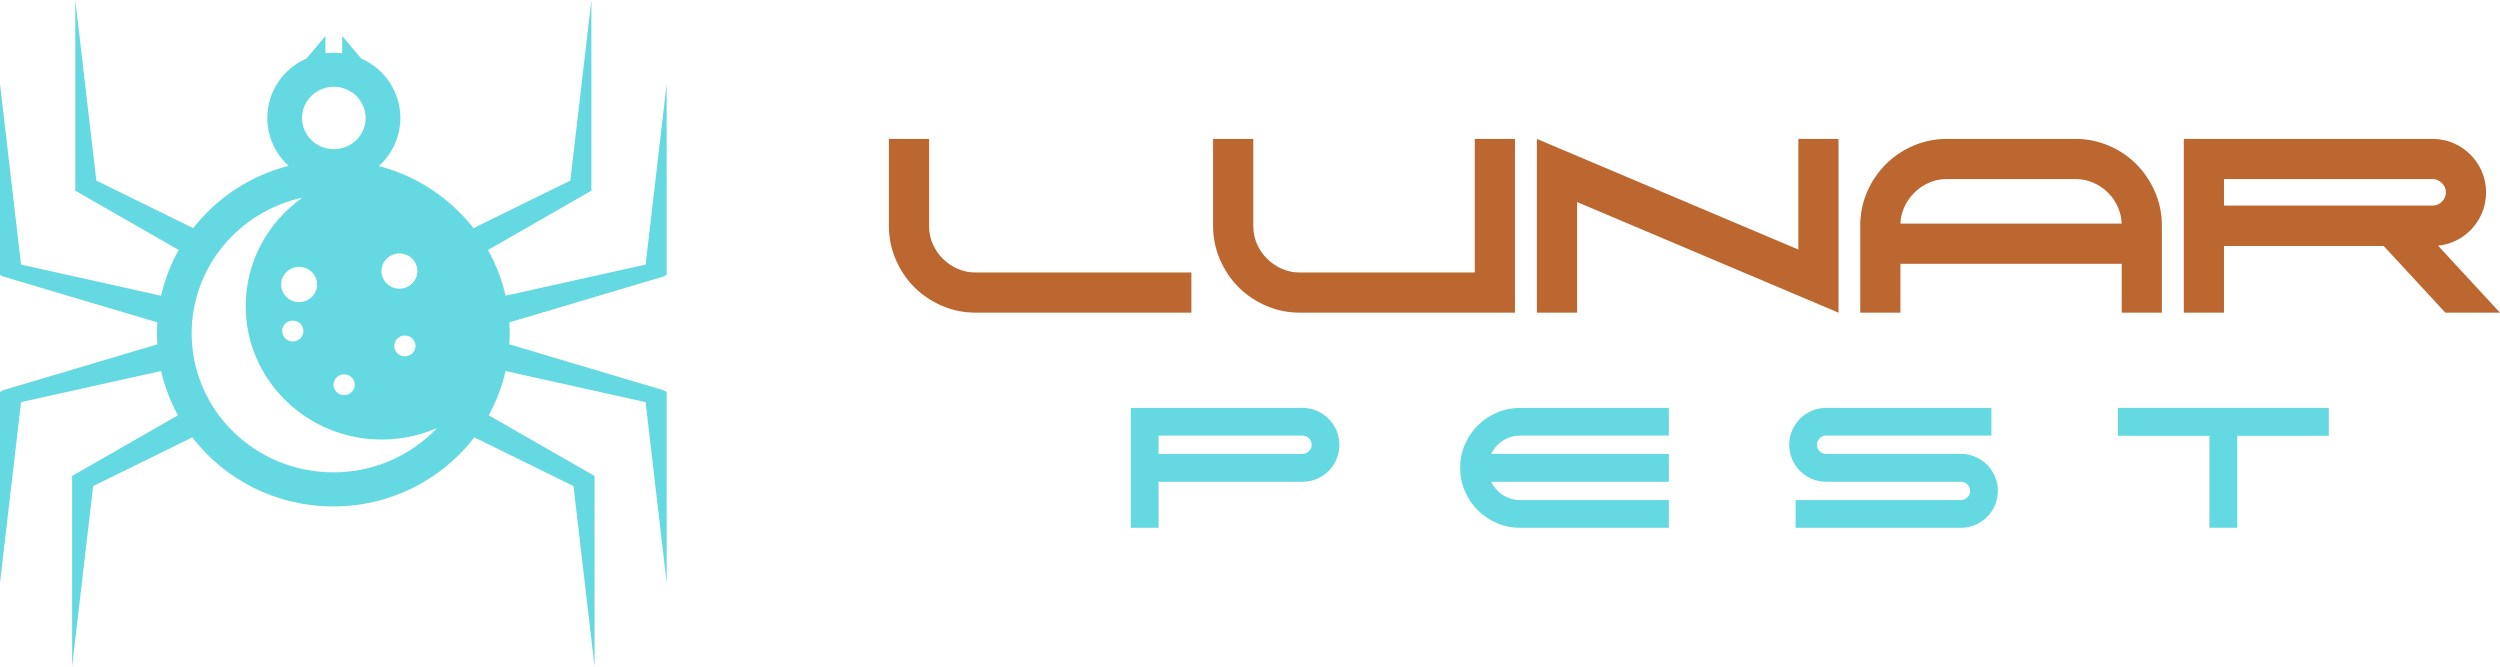 <svg width="180" height="48" viewBox="0 0 180 48" fill="none" xmlns="http://www.w3.org/2000/svg">
<path fill-rule="evenodd" clip-rule="evenodd" d="M109.077 10.783V21.73V22.512H108.295H93.597C92.742 22.512 91.929 22.346 91.164 22.017C90.791 21.857 90.438 21.665 90.101 21.439C89.761 21.21 89.452 20.957 89.176 20.68C88.899 20.403 88.645 20.093 88.416 19.753C88.191 19.418 87.998 19.063 87.838 18.692C87.509 17.925 87.343 17.113 87.343 16.256V10.783V10.001H88.126H89.455H90.237V10.783V16.256C90.237 16.5 90.258 16.726 90.3 16.933C90.343 17.146 90.409 17.354 90.497 17.555C90.589 17.765 90.694 17.959 90.814 18.134C90.929 18.302 91.066 18.468 91.227 18.627C91.534 18.936 91.893 19.18 92.299 19.357C92.501 19.445 92.709 19.511 92.921 19.555C93.129 19.598 93.355 19.619 93.597 19.619H106.185V10.783V10.001H106.966H108.295H109.077V10.783ZM132.374 10.783V21.287V22.512L113.549 14.546V21.73V22.512H112.766H111.438H110.656V21.73V11.226V10.001L129.482 17.967V10.783V10.001H130.263H131.592H132.374V10.783ZM136.833 16.1H152.76C152.754 15.913 152.733 15.736 152.701 15.572C152.659 15.364 152.593 15.156 152.506 14.95C152.418 14.745 152.314 14.553 152.195 14.375C152.082 14.206 151.946 14.043 151.787 13.885C151.626 13.723 151.462 13.586 151.293 13.472C151.118 13.352 150.925 13.247 150.716 13.155C150.514 13.068 150.306 13.001 150.093 12.957C149.885 12.915 149.66 12.894 149.416 12.894H140.176C139.938 12.894 139.716 12.915 139.51 12.957C139.301 13.001 139.095 13.067 138.892 13.155C138.683 13.247 138.49 13.352 138.314 13.472C138.146 13.586 137.98 13.723 137.82 13.885C137.66 14.045 137.522 14.21 137.408 14.379C137.289 14.554 137.182 14.748 137.091 14.957C137.003 15.159 136.937 15.365 136.893 15.576C136.859 15.74 136.839 15.915 136.833 16.1ZM149.416 10.001C150.273 10.001 151.085 10.166 151.851 10.495C152.23 10.657 152.584 10.851 152.914 11.074C153.242 11.295 153.549 11.55 153.834 11.839C154.113 12.121 154.363 12.427 154.584 12.758C154.803 13.083 154.994 13.436 155.158 13.813C155.49 14.579 155.655 15.388 155.655 16.241V21.73V22.512H154.873H153.544H152.762V21.73V18.993H136.83V21.73V22.512H136.048H134.719H133.937V21.73V16.241C133.937 15.388 134.103 14.579 134.434 13.813C134.601 13.429 134.792 13.075 135.01 12.754C135.235 12.421 135.487 12.114 135.769 11.833L135.771 11.835C136.058 11.547 136.364 11.294 136.69 11.074C137.011 10.857 137.365 10.664 137.748 10.498C138.515 10.167 139.323 10.001 140.176 10.001H149.416ZM160.127 12.894V14.802H175.152C175.283 14.802 175.4 14.778 175.504 14.732H175.506C175.564 14.706 175.621 14.673 175.679 14.634C175.723 14.604 175.771 14.563 175.819 14.515L175.821 14.517C175.864 14.473 175.903 14.425 175.939 14.374L175.941 14.37C175.975 14.322 176.006 14.264 176.035 14.199C176.06 14.146 176.077 14.091 176.089 14.037C176.1 13.983 176.106 13.921 176.106 13.848C176.106 13.717 176.082 13.6 176.035 13.496C176.008 13.433 175.975 13.374 175.939 13.322C175.907 13.277 175.868 13.229 175.819 13.181V13.178C175.777 13.136 175.731 13.097 175.679 13.062C175.621 13.022 175.564 12.99 175.506 12.965H175.504C175.449 12.94 175.396 12.923 175.341 12.912C175.289 12.9 175.225 12.894 175.152 12.894H160.127ZM175.541 17.691L178.788 21.202L180 22.512H178.217H176.403H176.067L175.832 22.259L171.626 17.711H160.127V21.73V22.512H159.344H158.016H157.234V21.73V10.783V10.001H158.016H175.152C175.407 10.001 175.665 10.027 175.925 10.08C176.182 10.131 176.428 10.209 176.661 10.311C176.893 10.412 177.109 10.53 177.305 10.662V10.665C177.517 10.81 177.706 10.965 177.871 11.13C178.035 11.294 178.189 11.483 178.334 11.695C178.472 11.9 178.591 12.115 178.689 12.34C178.791 12.573 178.867 12.818 178.919 13.075C178.973 13.336 178.999 13.594 178.999 13.848C178.999 14.102 178.973 14.361 178.92 14.621L178.923 14.623C178.872 14.876 178.795 15.122 178.692 15.36C178.595 15.587 178.477 15.804 178.337 16.012C178.194 16.224 178.039 16.414 177.871 16.583C177.706 16.748 177.517 16.902 177.305 17.046V17.048C177.109 17.181 176.894 17.299 176.661 17.401C176.428 17.502 176.182 17.579 175.925 17.632C175.796 17.658 175.669 17.678 175.541 17.691ZM70.254 22.512C69.398 22.512 68.586 22.346 67.819 22.017C67.448 21.857 67.094 21.665 66.758 21.439C66.418 21.21 66.109 20.957 65.832 20.68C65.555 20.403 65.301 20.093 65.073 19.753C64.847 19.418 64.654 19.063 64.495 18.692C64.165 17.925 64 17.113 64 16.256V10.783V10.001H64.782H66.111H66.893V10.783V16.256C66.893 16.5 66.914 16.726 66.956 16.933C67 17.146 67.066 17.354 67.153 17.555C67.245 17.765 67.351 17.959 67.47 18.134C67.585 18.302 67.722 18.468 67.883 18.627C68.192 18.936 68.549 19.18 68.956 19.357C69.157 19.445 69.365 19.511 69.577 19.555C69.784 19.598 70.011 19.619 70.254 19.619H84.998H85.78V20.401V21.73V22.512H84.998H70.254Z" fill="#BD6730"/>
<path fill-rule="evenodd" clip-rule="evenodd" d="M83.417 32.681H93.783C93.873 32.681 93.954 32.665 94.026 32.633H94.028C94.068 32.615 94.107 32.593 94.146 32.565C94.177 32.544 94.21 32.516 94.243 32.483L94.244 32.484C94.273 32.454 94.301 32.422 94.326 32.386L94.328 32.383C94.351 32.35 94.373 32.31 94.392 32.266C94.409 32.228 94.421 32.191 94.43 32.153C94.437 32.117 94.441 32.073 94.441 32.023C94.441 31.933 94.425 31.852 94.392 31.78C94.373 31.737 94.351 31.696 94.326 31.66C94.304 31.629 94.277 31.596 94.243 31.563V31.561C94.215 31.532 94.181 31.505 94.146 31.48C94.107 31.453 94.068 31.431 94.028 31.414H94.026C93.988 31.396 93.951 31.385 93.914 31.377C93.877 31.369 93.833 31.365 93.783 31.365H83.417V32.681ZM82.877 38H81.961H81.422V37.461V29.908V29.369H81.961H93.783C93.959 29.369 94.136 29.387 94.316 29.424C94.494 29.459 94.663 29.513 94.823 29.582C94.984 29.652 95.133 29.734 95.268 29.826V29.828C95.415 29.927 95.545 30.034 95.658 30.148C95.772 30.261 95.879 30.392 95.978 30.538C96.074 30.679 96.156 30.827 96.223 30.983C96.294 31.143 96.347 31.313 96.382 31.49C96.419 31.67 96.437 31.848 96.437 32.023C96.437 32.198 96.419 32.377 96.382 32.556L96.385 32.557C96.349 32.732 96.296 32.902 96.225 33.066C96.158 33.223 96.076 33.372 95.98 33.516C95.882 33.663 95.774 33.794 95.658 33.91C95.545 34.023 95.415 34.13 95.268 34.229V34.231C95.133 34.323 94.984 34.404 94.823 34.474C94.663 34.544 94.494 34.597 94.316 34.634C94.136 34.67 93.959 34.688 93.783 34.688H83.417V37.461V38H82.877Z" fill="#65D9E2"/>
<path fill-rule="evenodd" clip-rule="evenodd" d="M109.446 38C108.855 38 108.295 37.886 107.766 37.659C107.51 37.549 107.265 37.416 107.034 37.26C106.804 37.105 106.591 36.93 106.397 36.736H106.395C106.204 36.545 106.029 36.331 105.871 36.097C105.716 35.865 105.582 35.621 105.472 35.365C105.245 34.836 105.131 34.276 105.131 33.684C105.131 33.093 105.245 32.533 105.472 32.004C105.582 31.748 105.716 31.503 105.871 31.272C106.026 31.042 106.201 30.829 106.395 30.634V30.633C106.586 30.442 106.799 30.266 107.034 30.109C107.265 29.953 107.51 29.82 107.766 29.71C108.025 29.599 108.298 29.514 108.585 29.456C108.872 29.398 109.158 29.369 109.446 29.369H119.618H120.158V29.908V30.825V31.365H119.618H109.446C109.296 31.365 109.156 31.377 109.028 31.4C108.893 31.425 108.762 31.462 108.636 31.51C108.507 31.56 108.385 31.62 108.269 31.689C108.156 31.757 108.049 31.835 107.948 31.923C107.846 32.011 107.752 32.107 107.669 32.209C107.585 32.311 107.507 32.424 107.436 32.546C107.41 32.591 107.386 32.636 107.364 32.681H119.618H120.158V33.221V34.148V34.688H119.618H107.364C107.386 34.733 107.41 34.778 107.436 34.823C107.507 34.945 107.585 35.058 107.669 35.16C107.752 35.262 107.846 35.358 107.948 35.446C108.049 35.534 108.156 35.612 108.269 35.68C108.385 35.749 108.507 35.809 108.636 35.859C108.764 35.908 108.894 35.945 109.026 35.969H109.028C109.156 35.992 109.296 36.004 109.446 36.004H119.618H120.158V36.544V37.461V38H119.618H109.446Z" fill="#65D9E2"/>
<path fill-rule="evenodd" clip-rule="evenodd" d="M141.193 38H129.823H129.284V37.461V36.544V36.004H129.823H141.193C141.282 36.004 141.363 35.987 141.436 35.955H141.437C141.477 35.938 141.517 35.915 141.556 35.889C141.587 35.867 141.62 35.84 141.652 35.806C141.686 35.773 141.713 35.74 141.735 35.709C141.761 35.67 141.784 35.63 141.802 35.591V35.589C141.819 35.551 141.831 35.514 141.839 35.477C141.847 35.44 141.851 35.396 141.851 35.346C141.851 35.253 141.833 35.169 141.8 35.092C141.782 35.052 141.76 35.012 141.734 34.971L141.735 34.971C141.715 34.942 141.687 34.91 141.652 34.875C141.62 34.842 141.588 34.816 141.56 34.796C141.526 34.773 141.488 34.753 141.446 34.735C141.411 34.72 141.372 34.709 141.329 34.7C141.288 34.692 141.242 34.688 141.193 34.688H131.474C131.3 34.688 131.124 34.67 130.946 34.634C130.769 34.597 130.601 34.544 130.441 34.476C130.286 34.409 130.136 34.327 129.992 34.231C129.846 34.133 129.714 34.025 129.598 33.91C129.482 33.793 129.376 33.663 129.277 33.516C129.182 33.372 129.099 33.223 129.032 33.066C128.964 32.908 128.911 32.738 128.875 32.557C128.839 32.377 128.82 32.198 128.82 32.023C128.82 31.847 128.839 31.67 128.875 31.49C128.911 31.312 128.964 31.143 129.034 30.983C129.104 30.821 129.185 30.673 129.277 30.537H129.279C129.378 30.392 129.484 30.261 129.598 30.147C129.714 30.031 129.846 29.924 129.992 29.826C130.136 29.73 130.286 29.647 130.441 29.58C130.601 29.512 130.769 29.459 130.946 29.423C131.124 29.387 131.3 29.369 131.474 29.369H142.843H143.382V29.908V30.825V31.365H142.843H131.474C131.384 31.365 131.303 31.381 131.232 31.414C131.188 31.433 131.147 31.456 131.111 31.48C131.079 31.502 131.047 31.53 131.013 31.563C130.98 31.596 130.953 31.629 130.931 31.66C130.907 31.696 130.884 31.737 130.864 31.78C130.847 31.818 130.836 31.855 130.828 31.892C130.82 31.929 130.816 31.973 130.816 32.023C130.816 32.115 130.833 32.2 130.867 32.278C130.887 32.323 130.908 32.363 130.931 32.397H130.933C130.959 32.434 130.985 32.467 131.012 32.494L131.013 32.496C131.072 32.554 131.142 32.6 131.221 32.634C131.256 32.648 131.295 32.66 131.337 32.668C131.378 32.677 131.424 32.681 131.474 32.681H141.193C141.368 32.681 141.546 32.699 141.725 32.735C141.904 32.772 142.073 32.825 142.233 32.895C142.388 32.962 142.536 33.044 142.678 33.14C142.824 33.239 142.954 33.346 143.068 33.459C143.184 33.576 143.291 33.706 143.39 33.853C143.486 33.997 143.568 34.146 143.634 34.303C143.706 34.467 143.759 34.637 143.795 34.811L143.792 34.812C143.828 34.992 143.846 35.171 143.846 35.346C143.846 35.52 143.828 35.696 143.791 35.874C143.755 36.053 143.703 36.221 143.634 36.379C143.568 36.535 143.486 36.684 143.39 36.828C143.291 36.975 143.184 37.106 143.068 37.221C142.954 37.335 142.824 37.442 142.678 37.541C142.536 37.637 142.388 37.719 142.233 37.786C142.073 37.856 141.904 37.91 141.725 37.945C141.546 37.982 141.368 38 141.193 38Z" fill="#65D9E2"/>
<path fill-rule="evenodd" clip-rule="evenodd" d="M167.674 29.908V30.836V31.376H167.135H161.084V37.461V38H160.545H159.617H159.078V37.461V31.376H153.027H152.486V30.836V29.908V29.369H153.027H167.135H167.674V29.908Z" fill="#65D9E2"/>
<path fill-rule="evenodd" clip-rule="evenodd" d="M11.601 26.712C11.856 27.84 12.267 28.912 12.81 29.902L5.421 34.138L5.191 34.268V34.526V48L6.707 34.997L13.848 31.491C16.166 34.511 19.851 36.464 24 36.464C28.149 36.464 31.833 34.511 34.152 31.491L41.292 34.997L42.809 48V34.526V34.268L42.58 34.138L35.189 29.902C35.734 28.912 36.145 27.84 36.399 26.712L46.483 28.954L48 41.957V28.483V28.225L47.771 28.095L36.675 24.794L36.701 24.001L36.676 23.21L47.771 19.909L48 19.78V19.521V6.047L46.483 19.05L36.401 21.292C36.137 20.124 35.706 19.018 35.135 17.999L42.351 13.862L42.58 13.732V13.474V0L41.063 13.003L34.088 16.427C32.406 14.273 30.025 12.673 27.277 11.955C28.229 11.096 28.826 9.864 28.826 8.494C28.826 6.586 27.667 4.944 26.003 4.207L24.639 2.593V3.831L24.036 3.794L23.433 3.831V2.593L22.069 4.207C20.405 4.943 19.246 6.586 19.246 8.494C19.246 9.856 19.836 11.082 20.778 11.94C18.007 12.652 15.605 14.258 13.912 16.427L6.937 13.003L5.421 0V13.474V13.732L5.649 13.862L12.865 17.999C12.294 19.018 11.863 20.124 11.6 21.292L1.516 19.05L0 6.047V19.521V19.78L0.229 19.909L11.325 23.21L11.299 24.001L11.325 24.794L0.229 28.095L0 28.225V28.483V41.957L1.516 28.954L11.601 26.712ZM27.484 31.646C22.076 31.646 17.691 27.345 17.691 22.038C17.691 18.82 19.305 15.971 21.78 14.228C17.214 15.222 13.8 19.22 13.8 24C13.8 29.528 18.366 34.01 24 34.01C26.95 34.01 29.607 32.781 31.469 30.817C30.252 31.351 28.902 31.646 27.484 31.646ZM21.537 21.752C22.25 21.752 22.829 21.184 22.829 20.485C22.829 19.784 22.25 19.216 21.537 19.216C20.823 19.216 20.244 19.784 20.244 20.485C20.244 21.184 20.823 21.752 21.537 21.752ZM21.082 24.584C21.505 24.584 21.847 24.248 21.847 23.834C21.847 23.419 21.505 23.084 21.082 23.084C20.66 23.084 20.318 23.419 20.318 23.834C20.318 24.248 20.66 24.584 21.082 24.584ZM29.151 25.656C29.574 25.656 29.916 25.32 29.916 24.906C29.916 24.492 29.574 24.156 29.151 24.156C28.729 24.156 28.387 24.492 28.387 24.906C28.387 25.32 28.729 25.656 29.151 25.656ZM28.759 20.784C29.473 20.784 30.051 20.217 30.051 19.516C30.051 18.816 29.473 18.248 28.759 18.248C28.045 18.248 27.467 18.816 27.467 19.516C27.467 20.217 28.045 20.784 28.759 20.784ZM24.776 28.451C25.198 28.451 25.54 28.115 25.54 27.701C25.54 27.287 25.198 26.951 24.776 26.951C24.354 26.951 24.012 27.287 24.012 27.701C24.012 28.115 24.354 28.451 24.776 28.451ZM24.036 10.741C22.772 10.741 21.746 9.736 21.746 8.494C21.746 7.254 22.772 6.248 24.036 6.248C25.3 6.248 26.325 7.254 26.325 8.494C26.325 9.736 25.3 10.741 24.036 10.741Z" fill="#65D9E2"/>
</svg>
